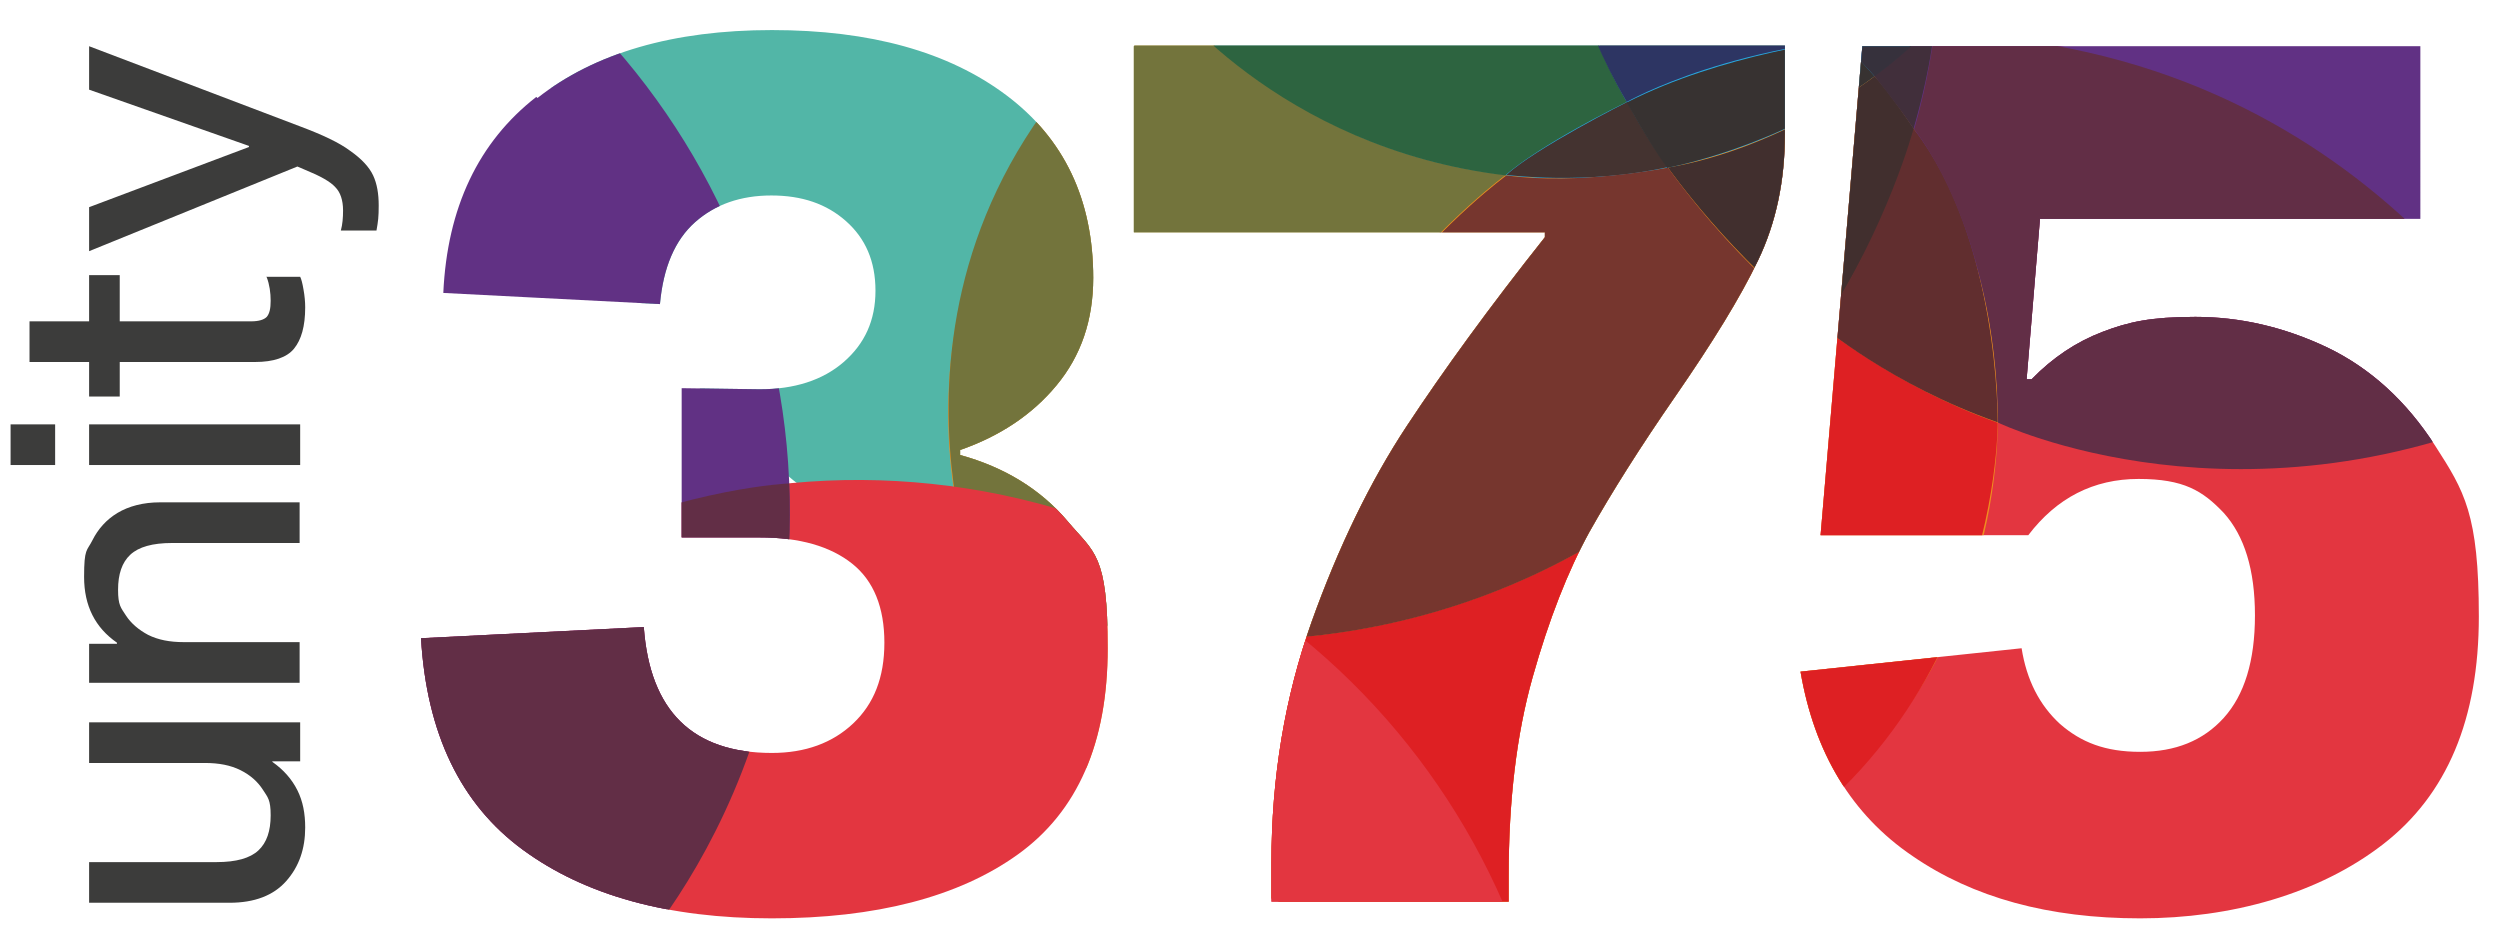 <?xml version="1.0" encoding="UTF-8"?>
<svg xmlns="http://www.w3.org/2000/svg" xmlns:xlink="http://www.w3.org/1999/xlink" version="1.1" viewBox="0 0 448.9 168.9">
  <defs>
    <style>
      .cls-1 {
        fill: none;
      }

      .cls-2 {
        fill: #3c3c3b;
      }

      .cls-3 {
        fill: #612e2f;
      }

      .cls-4 {
        fill: #3d3763;
      }

      .cls-5 {
        fill: #e33640;
      }

      .cls-6 {
        fill: #383381;
      }

      .cls-7 {
        fill: #2d6440;
      }

      .cls-8 {
        fill: #76362e;
      }

      .cls-9 {
        fill: #613184;
      }

      .cls-10 {
        clip-path: url(#clippath-1);
      }

      .cls-11 {
        fill: #443330;
      }

      .cls-12 {
        fill: #373231;
      }

      .cls-13 {
        fill: #2d3563;
      }

      .cls-14 {
        fill: #36313c;
      }

      .cls-15 {
        fill: #412f3b;
      }

      .cls-16 {
        fill: #de2023;
      }

      .cls-17 {
        fill: #73743c;
      }

      .cls-18 {
        fill: #28a7de;
      }

      .cls-19 {
        fill: #622e46;
      }

      .cls-20 {
        fill: #412f2e;
      }

      .cls-21 {
        fill: #ef8e1e;
      }

      .cls-22 {
        clip-path: url(#clippath);
      }

      .cls-23 {
        fill: #52b6a7;
      }
    </style>
    <clipPath id="clippath">
      <path class="cls-1" d="M203.6,341.1v33.4h73.8v.9c-10,12.6-18.2,23.9-24.8,33.9-6.6,10-12.3,21.8-17.1,35.2-4.8,13.5-7.2,27.9-7.2,43.2v7h42.6v-4.6c0-13.5,1.4-25.4,4.3-35.7,2.9-10.3,6.3-19,10.2-26.1,4-7.1,9.1-15.2,15.4-24.3,6.7-9.7,11.7-17.8,14.9-24.5,3.2-6.7,4.8-14.2,4.8-22.7v-15.8h-116.8ZM334.4,341.1l-7.5,87.8h37.3c5.1-6.7,11.7-10.1,19.8-10.1s11.5,2.1,15.3,6.1c3.7,4.1,5.6,10.2,5.6,18.4s-1.9,14.3-5.6,18.4c-3.7,4.1-8.7,6.1-15,6.1s-10.6-1.7-14.4-5c-3.7-3.4-6-7.9-6.9-13.6l-39.7,4.2c2.5,14.6,9.2,25.7,20.1,33.1,10.9,7.5,24.5,11.2,40.9,11.2s32.1-4.4,43.6-13.3c11.5-8.9,17.2-22.5,17.2-40.9s-2.6-22.5-7.8-30.6c-5.2-8.1-11.7-14-19.4-17.7-7.8-3.7-15.7-5.5-23.7-5.5s-12,.9-16.7,2.7c-4.7,1.8-8.9,4.6-12.7,8.5h-.9l2.4-28.8h68.3v-31.2h-100.1ZM96.3,350.2c-10.4,8.1-16,19.9-16.7,35.2l38.9,2c.6-6.6,2.7-11.5,6.3-14.7,3.6-3.2,8.2-4.8,13.7-4.8s9.9,1.5,13.4,4.6c3.5,3.1,5.3,7.2,5.3,12.5s-1.9,9.5-5.7,12.8c-3.8,3.3-8.9,4.9-15.1,4.9l-14-.2v26.8h14c7.2,0,12.7,1.6,16.6,4.7,3.9,3.1,5.8,7.9,5.8,14.2s-1.9,11-5.6,14.5c-3.7,3.5-8.6,5.3-14.6,5.3-14.2,0-21.9-7.5-23-22.6l-40,2c1,17.1,7.1,29.8,18.3,38,11.2,8.2,26.1,12.3,44.7,12.3s33.5-3.8,44.2-11.5,16.1-20,16.1-37-2.4-17.1-7.2-22.8c-4.8-5.7-11.3-9.7-19.3-11.9v-.9c7.2-2.5,13-6.4,17.3-11.6,4.4-5.3,6.6-11.7,6.6-19.3,0-14-5.2-25-15.6-32.8-10.4-7.8-24.4-11.7-42.1-11.7s-31.8,4.1-42.1,12.2"/>
    </clipPath>
    <clipPath id="clippath-1">
      <path class="cls-1" d="M203.6,8.3v33.4h73.8v.9c-10,12.6-18.2,23.9-24.8,33.9-6.6,10-12.3,21.8-17.1,35.2-4.8,13.5-7.2,27.9-7.2,43.2v7h42.6v-4.6c0-13.5,1.4-25.4,4.3-35.7,2.9-10.3,6.3-19,10.2-26.1,4-7.1,9.1-15.2,15.4-24.3,6.7-9.7,11.7-17.8,14.9-24.5,3.2-6.7,4.8-14.2,4.8-22.7v-15.8h-116.8ZM334.4,8.3l-7.5,87.8h37.3c5.1-6.7,11.7-10.1,19.8-10.1s11.5,2.1,15.3,6.1c3.7,4.1,5.6,10.2,5.6,18.4s-1.9,14.3-5.6,18.4c-3.7,4.1-8.7,6.1-15,6.1s-10.6-1.7-14.4-5c-3.7-3.4-6-7.9-6.9-13.6l-39.7,4.2c2.5,14.6,9.2,25.7,20.1,33.1,10.9,7.5,24.5,11.2,40.9,11.2s32.1-4.4,43.6-13.3c11.5-8.9,17.2-22.5,17.2-40.9s-2.6-22.5-7.8-30.6c-5.2-8.1-11.7-14-19.4-17.7-7.8-3.7-15.7-5.5-23.7-5.5s-12,.9-16.7,2.7c-4.7,1.8-8.9,4.6-12.7,8.5h-.9l2.4-28.8h68.3V8.3h-100.1ZM96.3,17.4c-10.4,8.1-16,19.9-16.7,35.2l38.9,2c.6-6.6,2.7-11.5,6.3-14.7,3.6-3.2,8.2-4.8,13.7-4.8s9.9,1.5,13.4,4.6c3.5,3.1,5.3,7.2,5.3,12.5s-1.9,9.5-5.7,12.8c-3.8,3.3-8.9,4.9-15.1,4.9l-14-.2v26.8h14c7.2,0,12.7,1.6,16.6,4.7,3.9,3.1,5.8,7.9,5.8,14.2s-1.9,11-5.6,14.5c-3.7,3.5-8.6,5.3-14.6,5.3-14.2,0-21.9-7.5-23-22.6l-40,2c1,17.1,7.1,29.8,18.3,38,11.2,8.2,26.1,12.3,44.7,12.3s33.5-3.8,44.2-11.5,16.1-20,16.1-37-2.4-17.1-7.2-22.8c-4.8-5.7-11.3-9.7-19.3-11.9v-.9c7.2-2.5,13-6.4,17.3-11.6,4.4-5.3,6.6-11.7,6.6-19.3,0-14-5.2-25-15.6-32.8-10.4-7.8-24.4-11.7-42.1-11.7s-31.8,4.1-42.1,12.2"/>
    </clipPath>
  </defs>
  <!-- Generator: Adobe Illustrator 28.7.1, SVG Export Plug-In . SVG Version: 1.2.0 Build 142)  -->
  <g>
    <g id="Layer_1">
      <g class="cls-22">
        <path class="cls-9" d="M378.3,166.4c68.4-13.6,134.9,30.8,148.6,99.2s-30.8,134.9-99.2,148.6c-68.4,13.6-134.9-30.8-148.6-99.2-13.6-68.4,30.8-134.9,99.2-148.6"/>
      </g>
      <g>
        <g class="cls-10">
          <path class="cls-5" d="M321.7,8.5c68.4-13.6,134.9,30.8,148.6,99.2,13.6,68.4-30.8,134.9-99.2,148.6-68.4,13.6-134.9-30.8-148.6-99.2-13.6-68.4,30.8-134.9,99.2-148.6"/>
          <path class="cls-23" d="M197.5-135.6c68.4-13.6,134.9,30.8,148.6,99.2,13.6,68.4-30.8,134.9-99.2,148.6-68.4,13.6-134.9-30.8-148.6-99.2-13.6-68.4,30.8-134.9,99.2-148.6"/>
          <path class="cls-9" d="M378.3-166.4c68.4-13.6,134.9,30.8,148.6,99.2s-30.8,134.9-99.2,148.6c-68.4,13.6-134.9-30.8-148.6-99.2-13.6-68.4,30.8-134.9,99.2-148.6"/>
          <path class="cls-21" d="M246.1-18.1c51-10.2,100.6,23,110.8,74,10.2,51-23,100.6-74,110.8-51,10.2-100.6-23-110.8-74-10.2-51,23-100.6,74-110.8"/>
          <path class="cls-18" d="M262.3-154.6c51-10.2,100.6,23,110.8,74,10.2,51-23,100.6-74,110.8-51,10.2-100.6-23-110.8-74-10.2-51,23-100.6,74-110.8"/>
          <path class="cls-20" d="M327.2,58.6s11.8-17.3,16.5-35.4c0,0-4.6-6.9-7.1-9.5,0,0-16.4,12.8-37.1,16.4,0,0,11.6,16.5,27.7,28.5"/>
          <path class="cls-11" d="M299.5,30.1s-4.2-5.8-7.3-11.8c0,0-16.5,8.3-21.7,13.1,0,0,14.2,1.9,29-1.4"/>
          <path class="cls-16" d="M327.2,58.6s13.4,10.9,31.5,17.3c0,0,.6,61.8-58.8,85.7,0,0-36.4,17.6-77.1-2.8,0,0-5.6-21.2-1.6-44.1,0,0,64.7,4.9,105.9-56.1"/>
          <path class="cls-8" d="M221.3,114.7s64.3,5.1,105.9-56.1c0,0-13.6-9.1-27.7-28.5,0,0-15.9,3.2-29,1.4,0,0-42.5,30.8-49.2,83.2"/>
          <path class="cls-17" d="M221.3,114.7s-23.4,0-45.6-8.9c0,0-25-62.6,32.9-107.4,0,0,21.2,28.4,61.8,33,0,0-42.1,30.4-49.2,83.2"/>
          <path class="cls-7" d="M270.4,31.4s5-4.8,21.7-13.1c0,0-10.1-17-13.3-37.1,0,0-34.8-8.4-70.2,17.3,0,0,20.5,28.1,61.8,33"/>
          <path class="cls-12" d="M299.5,30.1s19.9-3.6,37.1-16.4c0,0-4.4-5-6.1-6.5,0,0-21.1,2.4-38.4,11.2,0,0,4,7.3,7.3,11.8"/>
          <path class="cls-3" d="M358.7,75.8s.3-32.8-15.1-52.7c0,0-4.7,17.7-16.5,35.4,0,0,12.5,10.6,31.5,17.3"/>
          <path class="cls-15" d="M343.6,23.1s2.8-9.4,3.6-17.1c0,0-.6,0-1.7,0,0,0-5.5,5.2-9,7.6,0,0,3.4,4.1,7.1,9.5"/>
          <path class="cls-13" d="M347.5,4.1s5.9-22.8-8-62.4c0,0-13.5-35.2-41.6-54.4,0,0-20.2,26.2-21.3,66,0,0-2.1,35.2,15.5,65,0,0,19.9-11.5,53.4-12.2,0,0,.7-.7,2-2"/>
          <path class="cls-14" d="M330.5,7.1s10.2-1.1,15.1-1c0,0-4.9,4.7-9,7.6,0,0-5.2-5.7-6.1-6.5"/>
          <path class="cls-4" d="M347.3,6.1s.2-1.5.3-2c0,0-1.4,1.6-2,2,0,0,.9,0,1.7,0"/>
          <path class="cls-19" d="M457.2,71.6S426.5,7.7,347.3,6.1c0,0-1,8.4-3.6,17.1,0,0,14.6,17.5,15.1,52.7,0,0,44.4,21.3,98.5-4.2"/>
          <path class="cls-6" d="M347.5,4.1s32.9-27,27.3-76.3c0,0-2.2-46.1-47.3-71.7,0,0-18.5,13.4-29.6,31.2,0,0,25.9,16.3,41.5,53.9,0,0,13.3,34,8.2,62.9"/>
          <path class="cls-5" d="M30.4,186.5c14.4-68.3,81.4-111.9,149.7-97.6,68.3,14.4,111.9,81.4,97.6,149.7-14.4,68.3-81.4,111.9-149.7,97.6-68.3-14.4-112-81.4-97.6-149.7"/>
          <path class="cls-23" d="M-150.9,244.1c14.4-68.3,81.4-111.9,149.7-97.6,68.3,14.4,111.9,81.4,97.6,149.7-14.4,68.3-81.4,112-149.7,97.6-68.3-14.4-112-81.4-97.6-149.7"/>
          <path class="cls-9" d="M-108.1,65.8C-93.8-2.5-26.8-46.2,41.5-31.8c68.3,14.4,111.9,81.4,97.6,149.7-14.4,68.3-81.4,111.9-149.7,97.6-68.3-14.4-112-81.4-97.6-149.7"/>
          <path class="cls-18" d="M-142.9,177c10.7-50.9,60.7-83.5,111.6-72.8,50.9,10.7,83.5,60.7,72.8,111.6-10.7,50.9-60.7,83.5-111.6,72.8-50.9-10.7-83.5-60.7-72.8-111.6"/>
          <path class="cls-15" d="M52.5,172.1s-7.6-6.3-14.3-10.1c0,0-.3.6-.7,1.6,0,0,2.7,7.1,3.4,11.2,0,0,5.1-1.5,11.5-2.7"/>
          <path class="cls-13" d="M36.5,161s-18.6-14.4-60.5-17.2c0,0-37.7-1.4-66.4,16.9,0,0,16.1,28.9,52.3,45.6,0,0,31.5,15.8,65.9,11.3,0,0-2.8-22.8,9.8-53.9,0,0-.4-.9-1.1-2.6"/>
          <path class="cls-14" d="M32.6,177.9s3-9.8,5-14.2c0,0,2.4,6.4,3.4,11.2,0,0-7.3,2.6-8.4,3"/>
          <path class="cls-4" d="M38.2,162.1s-1.3-.8-1.7-1c0,0,.9,1.9,1.1,2.6,0,0,.3-.8.7-1.6"/>
          <path class="cls-19" d="M141.7,86.8s-70.9,3.1-103.5,75.3c0,0,7.3,4.2,14.3,10.1,0,0,21.8-6.6,54.4,6.9,0,0,37.1-32.5,34.8-92.2"/>
          <path class="cls-6" d="M36.5,161s-11.9-40.9-59.5-55.1c0,0-43.2-16.1-84.5,15.3,0,0,5,22.3,17,39.5,0,0,25.1-17.4,65.9-16.9,0,0,36.5,1.1,61,17.2"/>
        </g>
        <g>
          <path class="cls-2" d="M48.9,136.8c2,1.4,3.5,3.1,4.5,5.1,1,2,1.4,4.2,1.4,6.7,0,3.8-1.1,7-3.4,9.6-2.3,2.6-5.7,3.9-10.2,3.9H16v-7.3h22.9c3.5,0,6-.7,7.5-2.1,1.5-1.4,2.2-3.5,2.2-6.3s-.5-3.2-1.4-4.6c-.9-1.4-2.2-2.6-4-3.5-1.8-.9-3.9-1.3-6.4-1.3H16v-7.3h37.9v7h-5v.3Z"/>
          <path class="cls-2" d="M21,115.4c-3.9-2.7-5.9-6.6-5.9-11.8s.5-4.6,1.5-6.6c1-2,2.5-3.7,4.5-4.9,2-1.2,4.6-1.9,7.6-1.9h25.1v7.3h-22.9c-3.5,0-6,.7-7.5,2.1-1.5,1.4-2.2,3.5-2.2,6.3s.5,3.2,1.4,4.6c.9,1.4,2.3,2.6,4,3.5,1.8.9,3.9,1.3,6.4,1.3h20.8v7.3H16v-7h5v-.3Z"/>
          <path class="cls-2" d="M1.9,76.2h8v7.3H1.9v-7.3ZM16,76.2h37.9v7.3H16v-7.3Z"/>
          <path class="cls-2" d="M47.8,49.7h6.1c.2.4.4,1.1.6,2.3.2,1.1.3,2.2.3,3.2,0,3.4-.7,5.8-2,7.4-1.3,1.6-3.7,2.4-7,2.4h-24.3v6.2h-5.5v-6.2H5.3v-7.3h10.7v-8.3h5.5v8.3h23.6c1.4,0,2.3-.3,2.8-.8.5-.6.7-1.5.7-2.9s-.2-2.9-.7-4.2"/>
          <path class="cls-2" d="M53.9,22.7c4,1.5,7,2.9,9,4.4,2,1.4,3.4,2.9,4.1,4.4.7,1.5,1,3.3,1,5.4s-.1,2.8-.4,4.5h-6.4c.3-1.1.4-2.3.4-3.6,0-1.9-.5-3.3-1.4-4.2-.9-1-2.7-2-5.4-3.1l-1.4-.6-37.4,15.2v-7.9l28.7-10.8v-.2l-28.7-10.1v-7.8l37.9,14.4Z"/>
        </g>
      </g>
    </g>
  </g>
</svg>